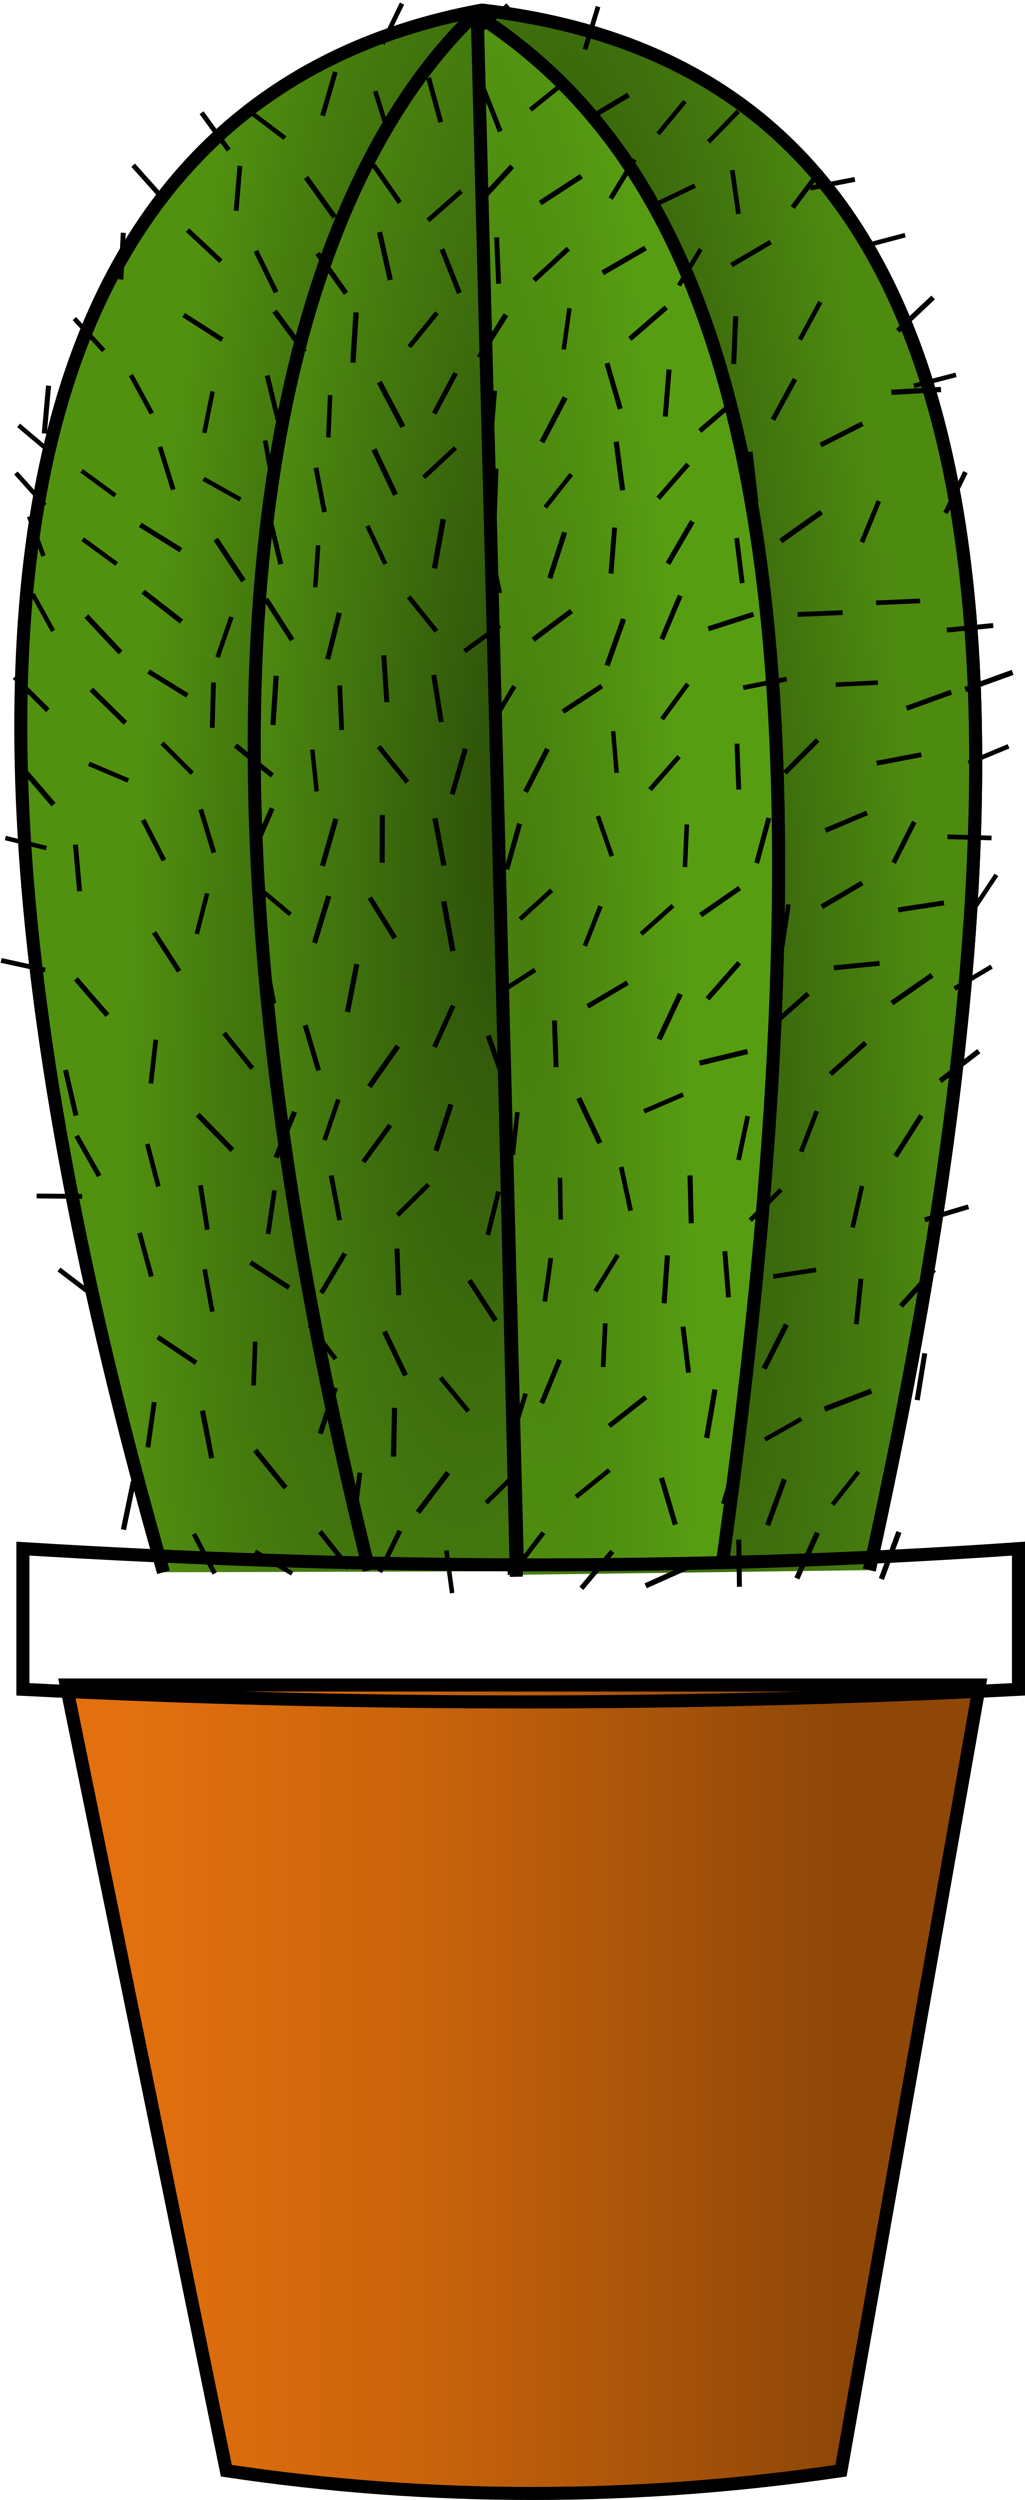 <svg xmlns="http://www.w3.org/2000/svg" xmlns:xlink="http://www.w3.org/1999/xlink" viewBox="0 0 392.85 958.08" version="1.0"><defs><radialGradient id="c" gradientUnits="userSpaceOnUse" cy="336.97" cx="497.19" gradientTransform="matrix(.592 .047 -.223 2.808 135.57 -634.2)" r="185.48"><stop offset="0" stop-color="#2b4d09"/><stop offset="1" stop-color="#519110"/></radialGradient><radialGradient id="d" xlink:href="#a" gradientUnits="userSpaceOnUse" cy="340.57" cx="641.91" gradientTransform="matrix(.562 -.058 .317 3.068 -34.077 -664.68)" r="185.48"/><radialGradient id="e" xlink:href="#a" gradientUnits="userSpaceOnUse" cy="343.55" cx="389.05" gradientTransform="matrix(.997 .074 -.313 4.222 108.63 -1135.8)" r="102.98"/><radialGradient id="f" gradientUnits="userSpaceOnUse" cy="353.76" cx="391.72" gradientTransform="matrix(1.043 -.044 .352 8.382 -141.01 -2545.6)" r="60.629"><stop offset="0" stop-color="#467d0e"/><stop offset="1" stop-color="#579d12"/></radialGradient><linearGradient id="b"><stop offset="0" stop-color="#8f4708"/><stop offset=".603" stop-color="#cb640c"/><stop offset="1" stop-color="#e2700e"/></linearGradient><linearGradient id="a"><stop offset="0" stop-color="#2b4d09"/><stop offset="1" stop-color="#4d8a10"/></linearGradient><linearGradient id="h" y2="660.27" xlink:href="#b" gradientUnits="userSpaceOnUse" x2="241.18" y1="660.27" x1="510.78"/></defs><g stroke="#000" stroke-width="5" fill-rule="evenodd"><path d="M524.31 641.69C624.97 188.01 525.5 61.27 375.77 43.85 240.14 68.733 128.24 202.11 253.78 642.52" fill="url(#c)" transform="translate(-191.13 -39.97)"/><path d="M388.22 643.5l-12.9-601.03.45 1.378c149.73 17.42 249.2 144.16 148.54 597.84" fill="url(#d)" transform="translate(-191.13 -39.97)"/><path d="M332.63 641.76c-87.1-351.71-29.86-529.22 40.65-596.41 89.58 57.23 150.96 191.61 94.56 594.75" fill="url(#e)" transform="translate(-191.13 -39.97)"/><path d="M183.8 7.037l14.11 597.24" fill="#4d8a10"/><path d="M389.51 642.21L374.03 45.05l-.75.298c89.58 57.232 150.96 191.61 94.56 594.75" fill="url(#f)" transform="translate(-191.13 -39.97)"/></g><g transform="translate(-191.13 -39.97)"><path id="g" d="M268.4 83.163l10.4 14.344" stroke="#000" stroke-width="1.875" fill="none"/><use xlink:href="#g" transform="rotate(-40.323 607.512 289.566) scale(.914)" height="1052.362" width="744.094"/><use xlink:href="#g" transform="rotate(41.019 108.556 45.008) scale(1.038)" height="1052.362" width="744.094"/><use xlink:href="#g" transform="scale(.921) rotate(-13.892 805.055 369.88)" height="1052.362" width="744.094"/><use xlink:href="#g" transform="matrix(.875 .25 -.25 .875 -11.78 98.038)" height="1052.362" width="744.094"/><use xlink:href="#g" transform="matrix(.904 .111 -.111 .904 -29.74 162.67)" height="1052.362" width="744.094"/><use xlink:href="#g" transform="rotate(-9.159 1575.03 673.348) scale(1.02)" height="1052.362" width="744.094"/><use xlink:href="#g" transform="matrix(1.087 -.088 .088 1.087 -99.994 266.89)" height="1052.362" width="744.094"/><use xlink:href="#g" transform="rotate(-41.743 655.394 336.919) scale(.976)" height="1052.362" width="744.094"/><use xlink:href="#g" transform="rotate(22.989 -655.685 130.92) scale(1.012)" height="1052.362" width="744.094"/><use xlink:href="#g" transform="scale(.975) rotate(-46.222 898.29 442.945)" height="1052.362" width="744.094"/><use xlink:href="#g" transform="rotate(-5.913 1609.658 682.865) scale(.94)" height="1052.362" width="744.094"/><use xlink:href="#g" transform="rotate(-6.59 964.478 403.805) scale(.94)" height="1052.362" width="744.094"/><use xlink:href="#g" transform="rotate(-17.747 697.795 211.62) scale(.903)" height="1052.362" width="744.094"/><use xlink:href="#g" transform="matrix(.865 -.28 .28 .865 -32.623 249.83)" height="1052.362" width="744.094"/><use xlink:href="#g" transform="matrix(1.072 -.136 .136 1.072 -74.801 223.45)" height="1052.362" width="744.094"/><use xlink:href="#g" transform="rotate(-9.564 1555.968 502.345) scale(1.034)" height="1052.362" width="744.094"/><use xlink:href="#g" transform="scale(.925) rotate(-31.076 753.152 266.274)" height="1052.362" width="744.094"/><use xlink:href="#g" transform="rotate(30.823 -260.84 129.898) scale(1.013)" height="1052.362" width="744.094"/><use xlink:href="#g" transform="matrix(1.039 -.09 .09 1.039 -66.136 352.85)" height="1052.362" width="744.094"/><use xlink:href="#g" transform="rotate(6.537 -3190.218 -135.806) scale(.998)" height="1052.362" width="744.094"/><use xlink:href="#g" transform="matrix(.937 -.283 .283 .937 -61.304 524.52)" height="1052.362" width="744.094"/><use xlink:href="#g" transform="rotate(-5.876 451.959 346.176) scale(.999)" height="1052.362" width="744.094"/><use xlink:href="#g" transform="rotate(38.847 191.164 59.527) scale(1.012)" height="1052.362" width="744.094"/><use xlink:href="#g" transform="matrix(.941 .122 -.122 .941 -1.132 72.665)" height="1052.362" width="744.094"/><use xlink:href="#g" transform="matrix(.92 .312 -.312 .92 31.446 50.925)" height="1052.362" width="744.094"/><use xlink:href="#g" transform="matrix(.96 -.391 .391 .96 -45.311 266.21)" height="1052.362" width="744.094"/><use xlink:href="#g" transform="rotate(-16.171 894.711 307.133) scale(1.054)" height="1052.362" width="744.094"/><use xlink:href="#g" transform="matrix(.912 -.375 .375 .912 -27.917 322.12)" height="1052.362" width="744.094"/><use xlink:href="#g" transform="rotate(-8.943 1835.56 167.23) scale(.924)" height="1052.362" width="744.094"/><use xlink:href="#g" transform="matrix(.972 .149 -.149 .972 -2.495 233.37)" height="1052.362" width="744.094"/><use xlink:href="#g" transform="rotate(3.12 -5511.717 -84.285) scale(.998)" height="1052.362" width="744.094"/><use xlink:href="#g" transform="rotate(42.394 -209.733 252.468) scale(.953)" height="1052.362" width="744.094"/><use xlink:href="#g" transform="rotate(21.348 -807.828 258.426) scale(.951)" height="1052.362" width="744.094"/><use xlink:href="#g" transform="rotate(20.762 -922.767 247.396) scale(.979)" height="1052.362" width="744.094"/><use xlink:href="#g" transform="rotate(-20.21 1576.449 364.965) scale(1)" height="1052.362" width="744.094"/><use xlink:href="#g" transform="rotate(43.937 -356.276 311.517) scale(.987)" height="1052.362" width="744.094"/><use xlink:href="#g" transform="matrix(.72 .79 -.79 .72 114.74 335.71)" height="1052.362" width="744.094"/><use xlink:href="#g" transform="rotate(-53.492 647.902 348.853) scale(.985)" height="1052.362" width="744.094"/><use xlink:href="#g" transform="rotate(-10.992 502.947 116.481) scale(.988)" height="1052.362" width="744.094"/><use xlink:href="#g" transform="rotate(-21.372 471.07 134.137) scale(.992)" height="1052.362" width="744.094"/><use xlink:href="#g" transform="rotate(47.248 128.904 163.936) scale(.915)" height="1052.362" width="744.094"/><use xlink:href="#g" transform="scale(.916) rotate(-24.778 647.143 105.718)" height="1052.362" width="744.094"/><use xlink:href="#g" transform="rotate(2.485 -3323.993 -225.859) scale(1.084)" height="1052.362" width="744.094"/><use xlink:href="#g" transform="scale(.924) rotate(54.992 78.134 224.249)" height="1052.362" width="744.094"/><use xlink:href="#g" transform="rotate(37.58 -54.539 205.039) scale(.983)" height="1052.362" width="744.094"/><use xlink:href="#g" transform="matrix(.925 .32 -.32 .925 46.411 187.35)" height="1052.362" width="744.094"/><use xlink:href="#g" transform="scale(.906) rotate(50.287 -77.455 284.75)" height="1052.362" width="744.094"/><use xlink:href="#g" transform="matrix(1.064 -.157 .157 1.064 -31.745 420.78)" height="1052.362" width="744.094"/><use xlink:href="#g" transform="rotate(27.094 -592.757 301.147) scale(.974)" height="1052.362" width="744.094"/><use xlink:href="#g" transform="rotate(25.709 -724.014 345.01) scale(.931)" height="1052.362" width="744.094"/><use xlink:href="#g" transform="rotate(24.937 -840.718 305.473) scale(1.048)" height="1052.362" width="744.094"/><use xlink:href="#g" transform="matrix(.957 .14 -.14 .957 20.236 510.63)" height="1052.362" width="744.094"/><use xlink:href="#g" transform="rotate(-16.946 286.185 -40.122) scale(.936)" height="1052.362" width="744.094"/><use xlink:href="#g" transform="scale(.976) rotate(40.715 248.363 123.762)" height="1052.362" width="744.094"/><use xlink:href="#g" transform="matrix(.983 .17 -.17 .983 39.499 8.746)" height="1052.362" width="744.094"/><use xlink:href="#g" transform="matrix(1.095 -.009 .009 1.095 1.72 70.568)" height="1052.362" width="744.094"/><use xlink:href="#g" transform="matrix(.915 .374 -.374 .915 79.06 7.41)" height="1052.362" width="744.094"/><use xlink:href="#g" transform="rotate(25.948 -12.82 234.536) scale(.934)" height="1052.362" width="744.094"/><use xlink:href="#g" transform="rotate(22.445 -108.769 223.208) scale(1.006)" height="1052.362" width="744.094"/><use xlink:href="#g" transform="matrix(1.048 .06 -.06 1.048 16.777 166.32)" height="1052.362" width="744.094"/><use xlink:href="#g" transform="scale(1.064) rotate(39.69 -.335 196.939)" height="1052.362" width="744.094"/><use xlink:href="#g" transform="rotate(-14.782 1204.128 185.57) scale(1.029)" height="1052.362" width="744.094"/><use xlink:href="#g" transform="rotate(59.331 57.268 231.436) scale(1.045)" height="1052.362" width="744.094"/><use xlink:href="#g" transform="rotate(-14.235 1487.214 38.644) scale(.905)" height="1052.362" width="744.094"/><use xlink:href="#g" transform="rotate(25.005 -430.947 269.097) scale(1.053)" height="1052.362" width="744.094"/><use xlink:href="#g" transform="rotate(-2.741 7678.168 -38.97) scale(.979)" height="1052.362" width="744.094"/><use xlink:href="#g" transform="rotate(57.869 -45.844 293.128) scale(1.068)" height="1052.362" width="744.094"/><use xlink:href="#g" transform="scale(.951) rotate(44.294 -248.766 355.514)" height="1052.362" width="744.094"/><use xlink:href="#g" transform="matrix(.931 -.356 .356 .931 7.63 541.92)" height="1052.362" width="744.094"/><use xlink:href="#g" transform="rotate(38.141 -414.943 365.353) scale(.951)" height="1052.362" width="744.094"/><use xlink:href="#g" transform="matrix(1.046 -.056 .056 1.046 3.519 523.77)" height="1052.362" width="744.094"/><use xlink:href="#g" transform="rotate(-23.618 1601.764 264.133) scale(.933)" height="1052.362" width="744.094"/><use xlink:href="#g" transform="rotate(52.144 306.688 131.202) scale(.985)" height="1052.362" width="744.094"/><use xlink:href="#g" transform="matrix(1.062 .005 -.005 1.062 23.823 18.286)" height="1052.362" width="744.094"/><use xlink:href="#g" transform="rotate(.497 -5308.169 3284.289) scale(1.063)" height="1052.362" width="744.094"/><use xlink:href="#g" transform="matrix(.719 .57 -.57 .719 172.09 -21.391)" height="1052.362" width="744.094"/><use xlink:href="#g" transform="matrix(.883 .414 -.414 .883 109.66 34.696)" height="1052.362" width="744.094"/><use xlink:href="#g" transform="scale(.912) rotate(39.877 44.258 281.25)" height="1052.362" width="744.094"/><use xlink:href="#g" transform="matrix(.665 .793 -.793 .665 208.65 6.682)" height="1052.362" width="744.094"/><use xlink:href="#g" transform="rotate(33.337 -81.234 295.504) scale(.965)" height="1052.362" width="744.094"/><use xlink:href="#g" transform="matrix(.789 .454 -.454 .789 136.81 139.77)" height="1052.362" width="744.094"/><use xlink:href="#g" transform="matrix(.655 .836 -.836 .655 213.61 74.896)" height="1052.362" width="744.094"/><use xlink:href="#g" transform="matrix(.641 .845 -.845 .641 215.36 103.25)" height="1052.362" width="744.094"/><use xlink:href="#g" transform="rotate(47.067 -63.833 299.955) scale(1.055)" height="1052.362" width="744.094"/><use xlink:href="#g" transform="matrix(.962 .34 -.34 .962 78.175 261.6)" height="1052.362" width="744.094"/><use xlink:href="#g" transform="rotate(54.765 -86.116 338.72) scale(.927)" height="1052.362" width="744.094"/><use xlink:href="#g" transform="rotate(25.158 -624.541 407.056) scale(.984)" height="1052.362" width="744.094"/><use xlink:href="#g" transform="matrix(.395 .915 -.915 .395 293.39 241.89)" height="1052.362" width="744.094"/><use xlink:href="#g" transform="matrix(.929 -.023 .023 .929 58.495 476.59)" height="1052.362" width="744.094"/><use xlink:href="#g" transform="matrix(.61 .849 -.849 .61 226.57 293.22)" height="1052.362" width="744.094"/><use xlink:href="#g" transform="matrix(1.013 -.044 .044 1.013 38.217 554.49)" height="1052.362" width="744.094"/><use xlink:href="#g" transform="scale(.969) rotate(61.766 346.18 136.347)" height="1052.362" width="744.094"/><use xlink:href="#g" transform="scale(.931) rotate(18.634 322.376 360.296)" height="1052.362" width="744.094"/><use xlink:href="#g" transform="matrix(.99 .015 -.015 .99 69.865 16.913)" height="1052.362" width="744.094"/><use xlink:href="#g" transform="rotate(23.287 211.971 234.32) scale(1.061)" height="1052.362" width="744.094"/><use xlink:href="#g" transform="matrix(.839 .693 -.693 .839 160.06 -96.078)" height="1052.362" width="744.094"/><use xlink:href="#g" transform="rotate(8.199 -347.356 430.398) scale(1.098)" height="1052.362" width="744.094"/><use xlink:href="#g" transform="matrix(1.067 .199 -.199 1.067 64.63 70.041)" height="1052.362" width="744.094"/><use xlink:href="#g" transform="matrix(.893 .171 -.171 .893 106.5 121.35)" height="1052.362" width="744.094"/><use xlink:href="#g" transform="rotate(32.173 -52.484 300.964) scale(1.017)" height="1052.362" width="744.094"/><use xlink:href="#g" transform="matrix(.988 -.05 .05 .988 66.927 257.31)" height="1052.362" width="744.094"/><use xlink:href="#g" transform="rotate(36.178 -100.61 311.96) scale(1.032)" height="1052.362" width="744.094"/><use xlink:href="#g" transform="rotate(4.088 -3874.839 1024.966) scale(1.03)" height="1052.362" width="744.094"/><use xlink:href="#g" transform="matrix(.346 1.017 -1.017 .346 335.37 139.13)" height="1052.362" width="744.094"/><use xlink:href="#g" transform="rotate(72.088 34.876 329.103) scale(.984)" height="1052.362" width="744.094"/><use xlink:href="#g" transform="matrix(.838 .561 -.561 .838 165.02 298.22)" height="1052.362" width="744.094"/><use xlink:href="#g" transform="rotate(10.281 -2261.1 629.374) scale(1.053)" height="1052.362" width="744.094"/><use xlink:href="#g" transform="matrix(.841 .636 -.636 .841 169.51 338.86)" height="1052.362" width="744.094"/><use xlink:href="#g" transform="matrix(.721 .674 -.674 .721 191.59 363.51)" height="1052.362" width="744.094"/><use xlink:href="#g" transform="rotate(61.956 -147.63 419.463) scale(.993)" height="1052.362" width="744.094"/><use xlink:href="#g" transform="scale(.994) rotate(20.645 348.511 321.423)" height="1052.362" width="744.094"/><use xlink:href="#g" transform="rotate(84.65 294.653 156.965) scale(.961)" height="1052.362" width="744.094"/><use xlink:href="#g" transform="rotate(14.28 116.485 453.334) scale(1.023)" height="1052.362" width="744.094"/><use xlink:href="#g" transform="scale(.949) rotate(75.13 267.71 196.97)" height="1052.362" width="744.094"/><use xlink:href="#g" transform="rotate(63.897 234.851 213.047) scale(.989)" height="1052.362" width="744.094"/><use xlink:href="#g" transform="rotate(83.098 233.91 208.764) scale(.941)" height="1052.362" width="744.094"/><use xlink:href="#g" transform="rotate(46.105 150.952 247.163) scale(1.083)" height="1052.362" width="744.094"/><use xlink:href="#g" transform="rotate(-2.883 4061.403 -1637.71) scale(.956)" height="1052.362" width="744.094"/><use xlink:href="#g" transform="matrix(.919 .467 -.467 .919 149.55 96.852)" height="1052.362" width="744.094"/><use xlink:href="#g" transform="matrix(.632 .811 -.811 .632 267.31 56.676)" height="1052.362" width="744.094"/><use xlink:href="#g" transform="matrix(.945 .444 -.444 .945 141.11 155.78)" height="1052.362" width="744.094"/><use xlink:href="#g" transform="rotate(25.514 -323.07 387.93) scale(1.093)" height="1052.362" width="744.094"/><use xlink:href="#g" transform="rotate(60.244 17.785 340.957) scale(.981)" height="1052.362" width="744.094"/><use xlink:href="#g" transform="rotate(53.903 -45.435 354.728) scale(1.056)" height="1052.362" width="744.094"/><use xlink:href="#g" transform="rotate(81.192 61.632 345.934) scale(.942)" height="1052.362" width="744.094"/><use xlink:href="#g" transform="rotate(-3.568 8163.271 -1388.36) scale(.944)" height="1052.362" width="744.094"/><use xlink:href="#g" transform="rotate(73.037 -21.032 396.35) scale(1.08)" height="1052.362" width="744.094"/><use xlink:href="#g" transform="rotate(28.233 -801.14 579.608) scale(.93)" height="1052.362" width="744.094"/><use xlink:href="#g" transform="rotate(83.276 347.963 130.013) scale(.987)" height="1052.362" width="744.094"/><use xlink:href="#g" transform="matrix(.97 .25 -.25 .97 136.81 -73.946)" height="1052.362" width="744.094"/><use xlink:href="#g" transform="rotate(78.682 332.201 154.925) scale(1.091)" height="1052.362" width="744.094"/><use xlink:href="#g" transform="rotate(33.438 246.488 293.648) scale(1.004)" height="1052.362" width="744.094"/><use xlink:href="#g" transform="matrix(.409 1.01 -1.01 .409 359.25 -144.51)" height="1052.362" width="744.094"/><use xlink:href="#g" transform="matrix(.809 .692 -.692 .809 221.04 -63.318)" height="1052.362" width="744.094"/><use xlink:href="#g" transform="matrix(.813 .636 -.636 .813 215.92 -18.726)" height="1052.362" width="744.094"/><use xlink:href="#g" transform="scale(.925) rotate(24.274 -98.791 506.868)" height="1052.362" width="744.094"/><use xlink:href="#g" transform="matrix(.002 .947 -.947 .002 460.95 25.319)" height="1052.362" width="744.094"/><use xlink:href="#g" transform="matrix(.375 .875 -.875 .375 360.38 36.893)" height="1052.362" width="744.094"/><use xlink:href="#g" transform="rotate(51.69 54.286 338.613) scale(1.028)" height="1052.362" width="744.094"/><use xlink:href="#g" transform="matrix(1.028 .306 -.306 1.028 127.8 269.24)" height="1052.362" width="744.094"/><use xlink:href="#g" transform="matrix(.69 .623 -.623 .69 256.04 241.58)" height="1052.362" width="744.094"/><use xlink:href="#g" transform="matrix(.626 .741 -.741 .626 275.82 245.63)" height="1052.362" width="744.094"/><use xlink:href="#g" transform="matrix(1.039 .054 -.054 1.039 96.655 429.72)" height="1052.362" width="744.094"/><use xlink:href="#g" transform="rotate(53.16 -172.654 465.848) scale(.942)" height="1052.362" width="744.094"/><use xlink:href="#g" transform="rotate(81.294 12.862 421.906) scale(.932)" height="1052.362" width="744.094"/><use xlink:href="#g" transform="scale(.944) rotate(87.117 353.864 165.3)" height="1052.362" width="744.094"/><use xlink:href="#g" transform="rotate(92.88 340.383 159.205) scale(1.062)" height="1052.362" width="744.094"/><use xlink:href="#g" transform="matrix(.118 1.004 -1.004 .118 460.79 -144.04)" height="1052.362" width="744.094"/><use xlink:href="#g" transform="rotate(43.884 222.883 323.89) scale(.903)" height="1052.362" width="744.094"/><use xlink:href="#g" transform="matrix(.488 .974 -.974 .488 357.77 -109.72)" height="1052.362" width="744.094"/><use xlink:href="#g" transform="scale(.91) rotate(74.215 253.432 283.882)" height="1052.362" width="744.094"/><use xlink:href="#g" transform="rotate(53.849 189.586 290.299) scale(1.046)" height="1052.362" width="744.094"/><use xlink:href="#g" transform="matrix(.017 1.037 -1.037 .017 491.84 -5.637)" height="1052.362" width="744.094"/><use xlink:href="#g" transform="matrix(-.046 1.004 -1.004 -.046 517.62 37.246)" height="1052.362" width="744.094"/><use xlink:href="#g" transform="scale(1.043) rotate(63.093 138.809 292.85)" height="1052.362" width="744.094"/><use xlink:href="#g" transform="rotate(83.499 155.372 315.247) scale(.927)" height="1052.362" width="744.094"/><use xlink:href="#g" transform="matrix(-.054 .938 -.938 -.054 488.71 164.4)" height="1052.362" width="744.094"/><use xlink:href="#g" transform="rotate(33.826 -233.028 475.044) scale(1.011)" height="1052.362" width="744.094"/><use xlink:href="#g" transform="matrix(.74 .519 -.519 .74 250.31 290.5)" height="1052.362" width="744.094"/><use xlink:href="#g" transform="rotate(43.864 -221.382 483.123) scale(.951)" height="1052.362" width="744.094"/><use xlink:href="#g" transform="matrix(.533 .864 -.864 .533 334.41 284.87)" height="1052.362" width="744.094"/><use xlink:href="#g" transform="rotate(73.182 -39.06 448.19) scale(.966)" height="1052.362" width="744.094"/><use xlink:href="#g" transform="rotate(52.907 378.696 222.38) scale(.97)" height="1052.362" width="744.094"/><use xlink:href="#g" transform="matrix(-.095 1.045 -1.045 -.095 544.43 -196.23)" height="1052.362" width="744.094"/><use xlink:href="#g" transform="matrix(.383 .916 -.916 .383 407.7 -176.64)" height="1052.362" width="744.094"/><use xlink:href="#g" transform="matrix(-.109 1.068 -1.068 -.109 556.62 -142.59)" height="1052.362" width="744.094"/><use xlink:href="#g" transform="rotate(19.757 82.055 554.629) scale(1.031)" height="1052.362" width="744.094"/><use xlink:href="#g" transform="rotate(28.443 117.003 430.412) scale(1.06)" height="1052.362" width="744.094"/><use xlink:href="#g" transform="matrix(.76 .647 -.647 .76 276.51 5.3)" height="1052.362" width="744.094"/><use xlink:href="#g" transform="rotate(55.512 179.858 318.9) scale(1.07)" height="1052.362" width="744.094"/><use xlink:href="#g" transform="rotate(31.162 -104.037 525.36) scale(.907)" height="1052.362" width="744.094"/><use xlink:href="#g" transform="matrix(.88 .265 -.265 .88 206.12 208.4)" height="1052.362" width="744.094"/><use xlink:href="#g" transform="rotate(57.422 51.303 390.228) scale(.924)" height="1052.362" width="744.094"/><use xlink:href="#g" transform="rotate(95.269 198.678 323.985) scale(1.004)" height="1052.362" width="744.094"/><use xlink:href="#g" transform="matrix(1.059 .2 -.2 1.059 145.32 319.03)" height="1052.362" width="744.094"/><use xlink:href="#g" transform="rotate(23.768 -622.122 686.92) scale(.967)" height="1052.362" width="744.094"/><use xlink:href="#g" transform="scale(.925) rotate(67.499 6.34 468.475)" height="1052.362" width="744.094"/><use xlink:href="#g" transform="rotate(38.696 -328.264 553.47) scale(.947)" height="1052.362" width="744.094"/><use xlink:href="#g" transform="matrix(.038 1.008 -1.008 .038 512.28 301.72)" height="1052.362" width="744.094"/><use xlink:href="#g" transform="rotate(87.108 59.81 432.8) scale(.926)" height="1052.362" width="744.094"/><use xlink:href="#g" transform="matrix(.254 1.013 -1.013 .254 441.92 341.48)" height="1052.362" width="744.094"/><use xlink:href="#g" transform="matrix(.229 .883 -.883 .229 465.6 -177.23)" height="1052.362" width="744.094"/><use xlink:href="#g" transform="scale(-.926) rotate(-79.69 -234.545 438.39)" height="1052.362" width="744.094"/><use xlink:href="#g" transform="rotate(66.843 307.854 267.825) scale(.916)" height="1052.362" width="744.094"/><use xlink:href="#g" transform="rotate(85.011 324.298 213.222) scale(1.042)" height="1052.362" width="744.094"/><use xlink:href="#g" transform="rotate(40.504 230.055 368.065) scale(1.022)" height="1052.362" width="744.094"/><use xlink:href="#g" transform="rotate(77.146 273.43 269.936) scale(.98)" height="1052.362" width="744.094"/><use xlink:href="#g" transform="rotate(66.051 253.265 296.772) scale(1.057)" height="1052.362" width="744.094"/><use xlink:href="#g" transform="scale(1.023) rotate(58.854 196.333 326.277)" height="1052.362" width="744.094"/><use xlink:href="#g" transform="rotate(72.163 200.452 328.594) scale(.943)" height="1052.362" width="744.094"/><use xlink:href="#g" transform="matrix(.211 .929 -.929 .211 472 63.017)" height="1052.362" width="744.094"/><use xlink:href="#g" transform="rotate(38.55 -48.078 511.791) scale(.923)" height="1052.362" width="744.094"/><use xlink:href="#g" transform="scale(.923) rotate(84.232 191.551 371.872)" height="1052.362" width="744.094"/><use xlink:href="#g" transform="rotate(61.097 91.428 391.68) scale(1.085)" height="1052.362" width="744.094"/><use xlink:href="#g" transform="rotate(102.691 197.153 350.241) scale(.922)" height="1052.362" width="744.094"/><use xlink:href="#g" transform="rotate(34.526 -283.907 574.34) scale(1.035)" height="1052.362" width="744.094"/><use xlink:href="#g" transform="rotate(39.99 -234.363 534.694) scale(1.039)" height="1052.362" width="744.094"/><use xlink:href="#g" transform="rotate(28.99 -537.878 670.656) scale(1.004)" height="1052.362" width="744.094"/><use xlink:href="#g" transform="matrix(.996 .351 -.351 .996 206.5 429.29)" height="1052.362" width="744.094"/><use xlink:href="#g" transform="rotate(101.87 152.058 431.462) scale(1.093)" height="1052.362" width="744.094"/><use xlink:href="#g" transform="rotate(80.162 358.38 213.587) scale(.928)" height="1052.362" width="744.094"/><use xlink:href="#g" transform="scale(.956) rotate(27.813 326.759 551.115)" height="1052.362" width="744.094"/><use xlink:href="#g" transform="matrix(-.094 .978 -.978 -.094 593.05 -121.94)" height="1052.362" width="744.094"/><use xlink:href="#g" transform="rotate(38.374 267.312 404.589) scale(1.034)" height="1052.362" width="744.094"/><use xlink:href="#g" transform="matrix(.082 .999 -.999 .082 533.9 -81.391)" height="1052.362" width="744.094"/><use xlink:href="#g" transform="matrix(.957 .538 -.538 .957 266.41 -10.856)" height="1052.362" width="744.094"/><use xlink:href="#g" transform="rotate(28.924 50.242 569.87) scale(.984)" height="1052.362" width="744.094"/><use xlink:href="#g" transform="rotate(108.075 309.204 254.388) scale(1.029)" height="1052.362" width="744.094"/><use xlink:href="#g" transform="matrix(.827 .552 -.552 .827 297.53 108.03)" height="1052.362" width="744.094"/><use xlink:href="#g" transform="rotate(91.269 231.09 330.072) scale(1.028)" height="1052.362" width="744.094"/><use xlink:href="#g" transform="matrix(.229 1.015 -1.015 .229 497.41 117.45)" height="1052.362" width="744.094"/><use xlink:href="#g" transform="matrix(-.406 .988 -.988 -.406 668.76 211.53)" height="1052.362" width="744.094"/><use xlink:href="#g" transform="rotate(47.789 -68.246 520.033) scale(.968)" height="1052.362" width="744.094"/><use xlink:href="#g" transform="matrix(.856 .522 -.522 .856 282.59 308.18)" height="1052.362" width="744.094"/><use xlink:href="#g" transform="matrix(.744 .761 -.761 .744 328.74 306.34)" height="1052.362" width="744.094"/><use xlink:href="#g" transform="rotate(52.562 -150.068 547.297) scale(1.007)" height="1052.362" width="744.094"/><use xlink:href="#g" transform="rotate(35.177 -485.888 673.692) scale(1.02)" height="1052.362" width="744.094"/><use xlink:href="#g" transform="rotate(72.761 375.664 252.654) scale(1.018)" height="1052.362" width="744.094"/><use xlink:href="#g" transform="rotate(111.067 375.557 202.755) scale(.929)" height="1052.362" width="744.094"/><use xlink:href="#g" transform="rotate(64.383 314.53 320.47) scale(.926)" height="1052.362" width="744.094"/><use xlink:href="#g" transform="rotate(64.482 300.75 314.834) scale(.998)" height="1052.362" width="744.094"/><use xlink:href="#g" transform="rotate(90.549 325.242 270.134) scale(1.079)" height="1052.362" width="744.094"/><use xlink:href="#g" transform="matrix(-.399 .871 -.871 -.399 672.16 99.595)" height="1052.362" width="744.094"/><use xlink:href="#g" transform="rotate(80.746 246.185 341.496) scale(1.006)" height="1052.362" width="744.094"/><use xlink:href="#g" transform="matrix(.636 .786 -.786 .636 380.47 89.595)" height="1052.362" width="744.094"/><use xlink:href="#g" transform="matrix(.659 .647 -.647 .659 370.28 158.1)" height="1052.362" width="744.094"/><use xlink:href="#g" transform="rotate(84.505 196.636 381.196) scale(.988)" height="1052.362" width="744.094"/><use xlink:href="#g" transform="scale(.941) rotate(57.054 23.281 535.057)" height="1052.362" width="744.094"/><use xlink:href="#g" transform="scale(.935) rotate(81.222 135.674 456.163)" height="1052.362" width="744.094"/><use xlink:href="#g" transform="matrix(-.429 .835 -.835 -.429 688.5 338.19)" height="1052.362" width="744.094"/><use xlink:href="#g" transform="rotate(62.845 14.547 486.34) scale(1.07)" height="1052.362" width="744.094"/><use xlink:href="#g" transform="matrix(-.1 .898 -.898 -.1 599.77 351.03)" height="1052.362" width="744.094"/><use xlink:href="#g" transform="matrix(.593 .878 -.878 .593 405.63 321.88)" height="1052.362" width="744.094"/><use xlink:href="#g" transform="matrix(.54 .941 -.941 .54 437.75 329.87)" height="1052.362" width="744.094"/><use xlink:href="#g" transform="matrix(-.159 1.004 -1.004 -.159 647.88 -53.888)" height="1052.362" width="744.094"/><use xlink:href="#g" transform="rotate(58.196 256.313 398.532) scale(.961)" height="1052.362" width="744.094"/><use xlink:href="#g" transform="matrix(-.539 .812 -.812 -.539 726.27 101.63)" height="1052.362" width="744.094"/><use xlink:href="#g" transform="rotate(123.204 325.16 265.16) scale(.912)" height="1052.362" width="744.094"/><use xlink:href="#g" transform="matrix(-.221 .953 -.953 -.221 662.02 114.09)" height="1052.362" width="744.094"/><use xlink:href="#g" transform="matrix(-.096 1.012 -1.012 -.096 631.51 114.71)" height="1052.362" width="744.094"/><use xlink:href="#g" transform="rotate(120.311 303.85 320.905) scale(.994)" height="1052.362" width="744.094"/><use xlink:href="#g" transform="matrix(.102 1.014 -1.014 .102 579.84 158.97)" height="1052.362" width="744.094"/><use xlink:href="#g" transform="matrix(.609 .694 -.694 .609 415.79 257.53)" height="1052.362" width="744.094"/><use xlink:href="#g" transform="matrix(.736 .658 -.658 .736 378.28 292.22)" height="1052.362" width="744.094"/><use xlink:href="#g" transform="matrix(-.277 1.049 -1.049 -.277 686.66 314.55)" height="1052.362" width="744.094"/><use xlink:href="#g" transform="rotate(74.182 31.829 522.982) scale(.905)" height="1052.362" width="744.094"/><use xlink:href="#g" transform="rotate(82.642 377.573 272.353) scale(1.051)" height="1052.362" width="744.094"/><use xlink:href="#g" transform="rotate(122.705 393.047 211.2) scale(1.076)" height="1052.362" width="744.094"/><use xlink:href="#g" transform="matrix(-.527 .797 -.797 -.527 751.54 100.17)" height="1052.362" width="744.094"/><use xlink:href="#g" transform="rotate(106.057 333.113 300.682) scale(1.028)" height="1052.362" width="744.094"/><use xlink:href="#g" transform="matrix(-.418 .891 -.891 -.418 730.53 124.81)" height="1052.362" width="744.094"/><use xlink:href="#g" transform="matrix(.456 .881 -.881 .456 492.41 80.543)" height="1052.362" width="744.094"/><use xlink:href="#g" transform="matrix(-.461 .893 -.893 -.461 750.93 184.65)" height="1052.362" width="744.094"/><use xlink:href="#g" transform="matrix(-.021 1.059 -1.059 -.021 642.07 131.2)" height="1052.362" width="744.094"/><use xlink:href="#g" transform="matrix(.386 .971 -.971 .386 521.41 174.74)" height="1052.362" width="744.094"/><use xlink:href="#g" transform="rotate(109.308 264.535 397.727) scale(.987)" height="1052.362" width="744.094"/><use xlink:href="#g" transform="scale(1.064) rotate(78.223 139.057 441.35)" height="1052.362" width="744.094"/><use xlink:href="#g" transform="rotate(45.096 -159.71 647.61) scale(1.025)" height="1052.362" width="744.094"/><use xlink:href="#g" transform="matrix(.6 .907 -.907 .6 450.08 333.73)" height="1052.362" width="744.094"/><use xlink:href="#g" transform="rotate(61.929 296.949 398.715) scale(.985)" height="1052.362" width="744.094"/><use xlink:href="#g" transform="matrix(-.508 .87 -.87 -.508 780.49 88.428)" height="1052.362" width="744.094"/><use xlink:href="#g" transform="rotate(106.054 358.15 302.003) scale(1.091)" height="1052.362" width="744.094"/><use xlink:href="#g" transform="rotate(103.422 317.008 330.577) scale(.939)" height="1052.362" width="744.094"/><use xlink:href="#g" transform="matrix(-.581 .757 -.757 -.581 790.05 206.26)" height="1052.362" width="744.094"/><use xlink:href="#g" transform="scale(.913) rotate(69.5 211.726 505.99)" height="1052.362" width="744.094"/><use xlink:href="#g" transform="matrix(-.085 .929 -.929 -.085 671.26 168.13)" height="1052.362" width="744.094"/><use xlink:href="#g" transform="matrix(.031 1.055 -1.055 .031 645.7 157.05)" height="1052.362" width="744.094"/><use xlink:href="#g" transform="matrix(-.343 .877 -.877 -.343 722.53 -23.239)" height="1052.362" width="744.094"/><use xlink:href="#g" transform="matrix(-.417 .894 -.894 -.417 705.04 -96.542)" height="1052.362" width="744.094"/></g><g stroke="#000" stroke-width="5" fill="url(#h)" transform="translate(-191.13 -39.97)"><path d="M277.88 986.83c78.03 11.73 157.64 11.52 235.58 0l53.09-301.11H216.5l61.38 301.11z" fill-rule="evenodd"/><path d="M199.91 633.46c126.96 7.73 254.69 8.86 381.57 0v53.92c-127.02 6.51-254.54 6.38-381.57 0v-53.92z" color="#000"/></g></svg>